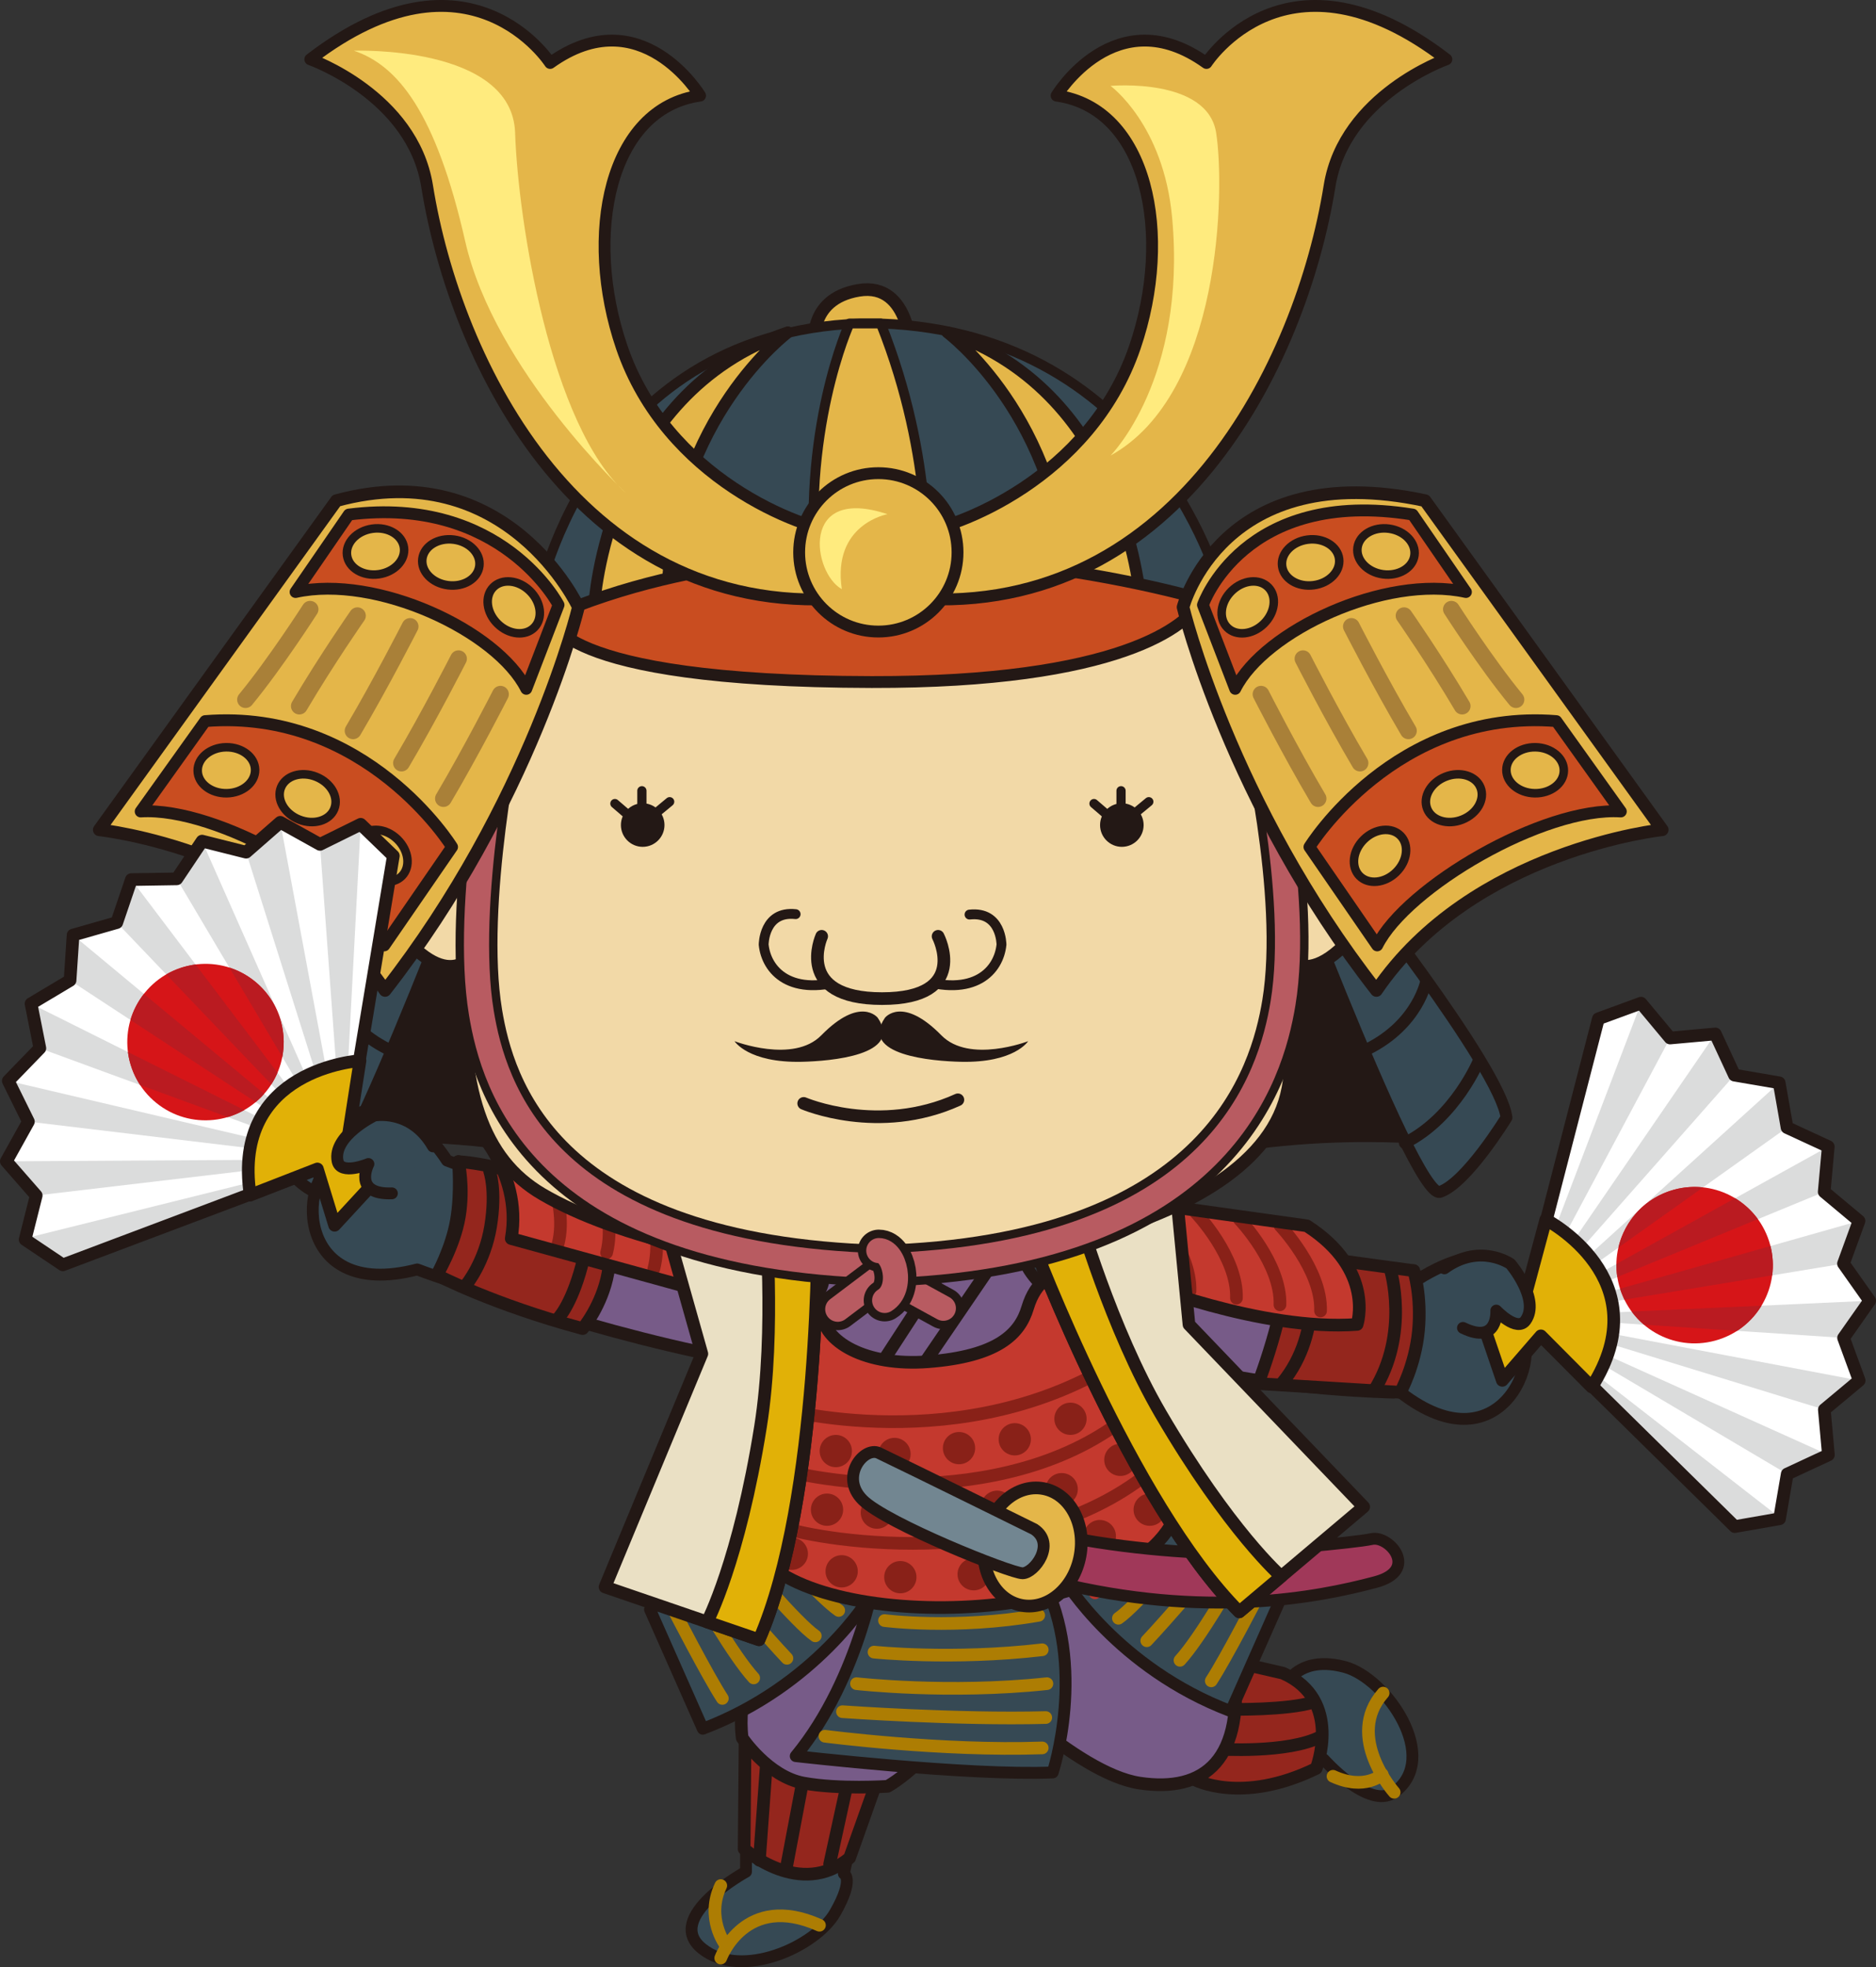 <?xml version="1.0" encoding="UTF-8"?><svg id="_イヤー_2" xmlns="http://www.w3.org/2000/svg" viewBox="0 0 441.84 463.27"><rect x="0" y="0" width="441.84" height="463.27" fill="#333333" stroke="none"/><defs><style>.cls-1{stroke:#892118;}.cls-1,.cls-2,.cls-3,.cls-4,.cls-5,.cls-6,.cls-7,.cls-8,.cls-9,.cls-10,.cls-11,.cls-12,.cls-13,.cls-14,.cls-15,.cls-16,.cls-17,.cls-18,.cls-19,.cls-20,.cls-21,.cls-22,.cls-23,.cls-24,.cls-25{stroke-linecap:round;}.cls-1,.cls-2,.cls-3,.cls-4,.cls-5,.cls-6,.cls-7,.cls-8,.cls-9,.cls-12,.cls-13,.cls-14,.cls-15,.cls-16,.cls-17,.cls-18,.cls-19,.cls-20,.cls-21,.cls-22,.cls-23,.cls-24,.cls-25{stroke-linejoin:round;}.cls-1,.cls-2,.cls-10,.cls-11,.cls-13,.cls-23,.cls-24,.cls-25{fill:none;}.cls-1,.cls-2,.cls-12,.cls-17,.cls-18,.cls-19,.cls-20,.cls-21,.cls-22,.cls-24,.cls-25{stroke-width:2.98px;}.cls-2{stroke:#ad7d03;}.cls-26{fill:#e3e4e4;}.cls-27{fill:#fff;}.cls-28{fill:#ffeb7e;}.cls-29{fill:#ba1b21;}.cls-30,.cls-20{fill:#c4392e;}.cls-31{fill:#dbdcdc;}.cls-32{fill:#d61518;}.cls-33,.cls-6{fill:#231815;}.cls-34{fill:#892118;}.cls-3{stroke-width:2.01px;}.cls-3,.cls-4,.cls-5,.cls-6,.cls-7,.cls-8,.cls-9,.cls-10,.cls-12,.cls-13,.cls-14,.cls-15,.cls-16,.cls-17,.cls-18,.cls-19,.cls-20,.cls-21,.cls-22,.cls-25{stroke:#231815;}.cls-3,.cls-8,.cls-15,.cls-21{fill:#e4b649;}.cls-4{fill:#a03859;}.cls-4,.cls-5,.cls-6,.cls-7,.cls-8,.cls-9{stroke-width:2.79px;}.cls-5{fill:#728691;}.cls-7,.cls-14{fill:#364954;}.cls-9{fill:#c94d20;}.cls-10{stroke-width:9.87px;}.cls-10,.cls-11{stroke-miterlimit:10;}.cls-11{stroke:#b85b61;stroke-width:5.92px;}.cls-12{fill:#775b88;}.cls-13{stroke-width:2.17px;}.cls-14,.cls-15,.cls-16{stroke-width:2.32px;}.cls-16,.cls-22{fill:#f2d9a7;}.cls-17{fill:#e1b107;}.cls-18{fill:#eae0c4;}.cls-19{fill:#94261d;}.cls-23{stroke:#a98038;stroke-width:3.95px;}.cls-24{stroke:#b9352b;}</style></defs><g id="_イヤー_1-2"><g><g><g><path class="cls-7" d="M191.23,375.8s-15.81,19.31-15.53,64.99c0,0-19.61,10.7-10.32,18.12,9.28,7.42,26.74-.45,31.33-8.5,4.59-8.05,2.04-9.16,2.04-9.16,0,0,7.77-41.09,32.13-56.37l-39.64-9.07Z"/><path class="cls-2" d="M169.75,461.12s5.69-15.6,23.25-7.73"/><path class="cls-2" d="M170.85,457.95s-4.73-6.25-1.09-13.9"/></g><g><path class="cls-7" d="M240.27,386.89s16.14,28.91,39.63,31.47c23.49,2.56,31.89-4.02,31.89-4.02,0,0,10.61,12.01,16.57,7.74,11.15-7.98-1.77-26.88-11.64-29.51-9.86-2.63-13.14,3.14-13.14,3.14,0,0-28.77-2.77-39.35-23.12l-23.96,14.3Z"/><path class="cls-2" d="M328.36,422.08s-11.69-13.06-2.6-23.36"/><path class="cls-2" d="M325.54,417.87s-4.04,3.91-11.59,.44"/></g><g><path class="cls-19" d="M281.31,419.08s11.04,6.01,28.69-2.62c0,0,6.36-16.15-7.84-22.43l-16.92-3.91-3.93,28.96Z"/><path class="cls-25" d="M286.82,411.91s16.5,1.11,24.25-2.93"/><path class="cls-25" d="M289.99,402.54s13.1,.25,19.32-1.67"/></g><g><path class="cls-19" d="M175.48,410.1l-.22,25.32s13.17,11.85,24.84,2.12l5.89-16.57s-7.89-17.32-30.5-10.87Z"/><line class="cls-25" x1="199.09" y1="422.12" x2="195.4" y2="438.99"/><line class="cls-25" x1="189.1" y1="419.27" x2="185.21" y2="439.82"/><line class="cls-25" x1="180.63" y1="413.74" x2="178.85" y2="438.09"/></g><path class="cls-12" d="M177.28,284.83s-11.05,19.35-6.91,55.27c4.14,35.92,30.4,46.98,66.32,46.98s58.03-23.49,49.74-45.6c-8.29-22.11-30.4-58.03-30.4-58.03,0,0-55.27-26.25-78.76,1.38Z"/><path class="cls-12" d="M188.5,365.12s-15.98,26.64-13.7,44.14c0,0,6.09,9.13,14.46,10.66,8.37,1.52,19.79,.76,19.79,.76,0,0,12.94-6.85,21.31-26.64,0,0,22.83,23.59,38.05,25.88,15.22,2.28,25.11-5.33,22.07-28.92,0,0-9.72-35.34-18.09-39.15-8.37-3.81-83.89,13.27-83.89,13.27Z"/><g><path class="cls-7" d="M206.67,368.43s-3.85,26.41-19.26,45.13c0,0,40.72,4.68,60.53,3.85,0,0,8.25-25.04-2.48-45.68l-38.8-3.3Z"/><path class="cls-2" d="M208.32,381.64s16.64,2.19,36.32-1.24"/><path class="cls-2" d="M205.85,389.07s18.43,1.93,39.62-.55"/><path class="cls-2" d="M201.72,396.5s21.74,2.48,44.85,0"/><path class="cls-2" d="M198.42,403.1s26.96,1.93,47.88,1.38"/><path class="cls-2" d="M194.29,408.88s27.51,3.58,51.18,2.75"/></g><g><path class="cls-7" d="M250.74,372.12s12.44,20.73,39.15,30.86l12.44-28.09-31.78-20.73-19.81,17.96Z"/><path class="cls-24" d="M273.08,359.91s-10.71,12.09-15.2,15.2"/><path class="cls-2" d="M279.53,364.06s-11.63,13.93-16.12,17.04"/><path class="cls-2" d="M285.98,368.43s-11.52,13.36-15.89,17.96"/><path class="cls-2" d="M290.58,371.88s-7.83,13.82-12.67,19.12"/><path class="cls-2" d="M296.57,375.34s-7.83,15.2-11.29,20.5"/></g><g><path class="cls-7" d="M204.68,376.26s-12.44,20.73-39.15,30.86l-12.44-28.09,31.78-20.73,19.81,17.96Z"/><path class="cls-2" d="M182.34,364.06s10.71,12.09,15.2,15.2"/><path class="cls-2" d="M175.9,368.2s11.63,13.93,16.12,17.04"/><path class="cls-2" d="M169.45,372.57s11.51,13.36,15.89,17.96"/><path class="cls-2" d="M164.84,376.03s7.83,13.82,12.67,19.12"/><path class="cls-2" d="M158.85,379.48s7.83,15.2,11.28,20.5"/></g><g><g><path class="cls-7" d="M252.69,282.48s49.38,18.07,80.87,19.08c0,0,20.21-14.02,25.4,2.03,0,0-10.87,2.44-2.44,7.92,8.43,5.48-2.23,35.45-26.72,16.36,0,0-48.56-1.92-76.5-19.18-27.94-17.27-.61-26.21-.61-26.21Z"/><path class="cls-12" d="M274.18,287.53s39.88,13.5,58.78,11.71c0,0,.99,21.11-4.81,28.62,0,0-35.3-.7-55.1-8.36,0,0-3.72-6.15-4.03-16.45-.3-10.29,5.15-15.52,5.15-15.52Z"/><g><path class="cls-19" d="M302.38,295.07l30.58,4.17s1.9,5.88,1.12,14.15c-.79,8.26-4.27,14.49-4.27,14.49l-33.49-2.04s8.46-22.01,6.06-30.76Z"/><path class="cls-25" d="M327.43,298.87s4.69,15.15-3.9,28.76"/><path class="cls-25" d="M308.16,296.88s4.03,16.45-6.24,28.87"/></g></g><g><path class="cls-30" d="M267.61,301.68s29.41,11.91,52.02,10.22c0,0,4.28-12.86-11.85-23.23l-38.78-5.42-1.4,18.42Z"/><path class="cls-1" d="M301.49,288.65s9.85,10.35,9.53,20.08"/><path class="cls-1" d="M291.93,287.2s9.85,10.34,9.53,20.08"/><path class="cls-1" d="M281.68,285.64s9.85,10.35,9.53,20.08"/><path class="cls-1" d="M270.75,283.98s9.85,10.35,9.53,20.08"/><path class="cls-25" d="M267.61,301.68s29.41,11.91,52.02,10.22c0,0,4.28-12.86-11.85-23.23l-38.78-5.42-1.4,18.42Z"/></g></g><g><g><g><path class="cls-6" d="M337.77,268.25s-42.84-4.84-82.21,11.05l27.64-79.45,26.25,2.07,28.33,66.32Z"/><path class="cls-7" d="M316.35,204.69s37.08,46.75,38.46,58.5c0,0-9.44,15.43-15.66,17.5-6.22,2.07-42.14-94.65-42.14-94.65,0,0,6.22-4.84,19.34,18.65Z"/></g><path class="cls-7" d="M335.93,230.94s-1.84,10.13-13.82,16.12"/><path class="cls-7" d="M348.37,249.6s-5.53,13.59-17.5,19.57"/></g><g><g><path class="cls-6" d="M75.72,268.25s42.83-4.84,82.21,11.05l-27.64-79.45-26.25,2.07-28.33,66.32Z"/><path class="cls-7" d="M97.14,204.69s-37.08,46.75-38.46,58.5c0,0,9.44,15.43,15.66,17.5,6.22,2.07,42.14-94.65,42.14-94.65,0,0-6.22-4.84-19.34,18.65Z"/></g><path class="cls-7" d="M77.56,230.94s1.84,10.13,13.82,16.12"/><path class="cls-7" d="M65.12,249.6s5.53,13.59,17.5,19.57"/></g></g><path class="cls-7" d="M187.07,287.93s-52.49-3.04-81.79-14.62c0,0-12.98-20.9-24.11-8.23,0,0,9.01,6.56-.91,8.24-9.92,1.68-12.05,33.42,18.01,25.63,0,0,45.32,17.53,77.82,12.79,32.5-4.74,10.98-23.81,10.98-23.81Z"/><path class="cls-12" d="M167.81,285.07s-41.71-6.66-59.85-11.52c0,0,.69,7.14-.46,13.82-1.15,6.68-4.61,12.9-4.61,12.9,0,0,39.66,14.82,74.8,20.6l-9.89-35.79Z"/><line class="cls-25" x1="225.03" y1="294.34" x2="205.24" y2="324.78"/><line class="cls-25" x1="236.44" y1="293.58" x2="213.61" y2="327.06"/><g><path class="cls-19" d="M107.96,273.55s1.38,5.99,.23,12.9c-1.15,6.91-5.3,13.82-5.3,13.82,0,0,13.13,6.91,34.35,12.61,0,0,4.57-5.47,5.95-13.07,1.38-7.6-.03-16.56-.03-16.56,0,0-22.43-8.89-35.21-9.69Z"/><path class="cls-25" d="M115.33,275.85s1.61,4.38,.23,12.9c-1.38,8.52-5.76,13.82-5.76,13.82"/><path class="cls-25" d="M136.06,282.07s3.45,6.68,.92,16.12c-2.53,9.44-5.67,12.43-5.67,12.43"/></g><g><path class="cls-30" d="M167.4,282.96s-31.26-17.67-56.89-19.08c0,0,11.82,12.29,9.9,27.8l42.73,11.75,4.26-20.47Z"/><path class="cls-1" d="M149.91,275.01s6.89,13.14,4.08,23.81"/><path class="cls-1" d="M137.44,270.45s8.24,13.91,5.43,24.57"/><path class="cls-1" d="M126,268.43s8.24,13.9,5.43,24.56"/><path class="cls-25" d="M167.4,282.96s-31.26-17.67-56.89-19.08c0,0,12.76,11.7,9.9,27.8l42.73,11.75,4.26-20.47Z"/></g><g><g><path class="cls-20" d="M193.5,308.83c.26,7.21,10.44,12.98,25.11,11.85,16.44-1.26,21.59-6.57,23.42-12.7,3.78-12.66,16.55-9.53,20.59-1.27,7.25,14.84,18.81,33.98,15.15,47.69-7.7,28.9-84.76,30.82-99.17,11.47,0,0-.4-44.07,.62-55.07,1.02-11,14-9.87,14.28-1.97Z"/><path class="cls-1" d="M183.03,331.58s43.76,12.44,81.06-11.51"/><path class="cls-1" d="M183.5,345.86c9.67,3.23,55.73,10.59,83.83-13.82"/><path class="cls-1" d="M184.19,359.68c9.67,3.23,59.65,11.51,89.12-15.2"/></g><g><path class="cls-34" d="M200.65,341.72c0,2.1-1.7,3.8-3.8,3.8s-3.8-1.7-3.8-3.8,1.7-3.8,3.8-3.8,3.8,1.7,3.8,3.8Z"/><path class="cls-34" d="M198.58,355.53c0,2.1-1.7,3.8-3.8,3.8s-3.8-1.7-3.8-3.8,1.7-3.8,3.8-3.8,3.8,1.7,3.8,3.8Z"/><path class="cls-34" d="M210.32,356.22c0,2.1-1.7,3.8-3.8,3.8s-3.8-1.7-3.8-3.8,1.7-3.8,3.8-3.8,3.8,1.7,3.8,3.8Z"/><path class="cls-34" d="M223.45,356.22c0,2.1-1.7,3.8-3.8,3.8s-3.8-1.7-3.8-3.8,1.7-3.8,3.8-3.8,3.8,1.7,3.8,3.8Z"/><path class="cls-34" d="M238.65,354.84c0,2.1-1.7,3.8-3.8,3.8s-3.8-1.7-3.8-3.8,1.7-3.8,3.8-3.8,3.8,1.7,3.8,3.8Z"/><path class="cls-34" d="M253.85,350.7c0,2.1-1.7,3.8-3.8,3.8s-3.8-1.7-3.8-3.8,1.7-3.8,3.8-3.8,3.8,1.7,3.8,3.8Z"/><path class="cls-34" d="M267.67,343.79c0,2.1-1.7,3.8-3.8,3.8s-3.8-1.7-3.8-3.8,1.7-3.8,3.8-3.8,3.8,1.7,3.8,3.8Z"/><path class="cls-34" d="M262.83,361.75c0,2.1-1.7,3.8-3.8,3.8s-3.8-1.7-3.8-3.8,1.7-3.8,3.8-3.8,3.8,1.7,3.8,3.8Z"/><path class="cls-34" d="M274.58,355.53c0,2.1-1.7,3.8-3.8,3.8s-3.8-1.7-3.8-3.8,1.7-3.8,3.8-3.8,3.8,1.7,3.8,3.8Z"/><path class="cls-34" d="M249.71,367.97c0,2.1-1.7,3.8-3.8,3.8s-3.8-1.7-3.8-3.8,1.7-3.8,3.8-3.8,3.8,1.7,3.8,3.8Z"/><path class="cls-34" d="M233.12,370.73c0,2.1-1.7,3.8-3.8,3.8s-3.8-1.7-3.8-3.8,1.7-3.8,3.8-3.8,3.8,1.7,3.8,3.8Z"/><path class="cls-34" d="M215.85,371.42c0,2.1-1.7,3.8-3.8,3.8s-3.8-1.7-3.8-3.8,1.7-3.8,3.8-3.8,3.8,1.7,3.8,3.8Z"/><path class="cls-34" d="M202.03,370.04c0,2.1-1.7,3.8-3.8,3.8s-3.8-1.7-3.8-3.8,1.7-3.8,3.8-3.8,3.8,1.7,3.8,3.8Z"/><path class="cls-34" d="M190.29,365.9c0,2.1-1.7,3.8-3.8,3.8s-3.8-1.7-3.8-3.8,1.7-3.8,3.8-3.8,3.8,1.7,3.8,3.8Z"/><path class="cls-34" d="M214.47,342.41c0,2.1-1.7,3.8-3.8,3.8s-3.8-1.7-3.8-3.8,1.7-3.8,3.8-3.8,3.8,1.7,3.8,3.8Z"/><path class="cls-34" d="M229.67,341.03c0,2.1-1.7,3.8-3.8,3.8s-3.8-1.7-3.8-3.8,1.7-3.8,3.8-3.8,3.8,1.7,3.8,3.8Z"/><path class="cls-34" d="M242.8,338.95c0,2.1-1.7,3.8-3.8,3.8s-3.8-1.7-3.8-3.8,1.7-3.8,3.8-3.8,3.8,1.7,3.8,3.8Z"/><path class="cls-34" d="M255.92,334.12c0,2.1-1.7,3.8-3.8,3.8s-3.8-1.7-3.8-3.8,1.7-3.8,3.8-3.8,3.8,1.7,3.8,3.8Z"/></g></g><g><path class="cls-4" d="M248.44,372.57c35.47,8.75,61.72,3.69,75.54,0,10.38-2.77,3.23-11.05-.92-10.13-4.14,.92-26.25,2.76-32.7,3.22-8.75,.46-29.94-1.38-42.84-4.6l.46,9.67"/><path class="cls-21" d="M254.39,366.35c-1.38,7.6-7.52,12.85-13.71,11.73-6.19-1.12-10.1-8.2-8.72-15.8,1.38-7.6,7.52-12.85,13.72-11.73,6.19,1.12,10.1,8.2,8.71,15.8Z"/><path class="cls-5" d="M243.6,360.14s-27.98-13.82-36.62-17.96c-3.43-1.64-9.33,5.53-3.8,11.05,5.53,5.53,34.89,17.27,37.65,17.27s7.95-6.91,2.76-10.36Z"/></g><g><g><path class="cls-18" d="M192.59,287.93s.68,65.07-13.82,98.23l-36.27-12.43,22.8-54.92-11.4-40.41,38.69,9.54Z"/><path class="cls-17" d="M192.59,287.93s.68,65.07-13.82,98.23l-12.23-4.19s7.51-14.22,12.58-46c3.66-22.96,1.02-51.11,1.02-51.11l12.46,3.07Z"/></g><g><path class="cls-18" d="M243.4,293.04s22.94,60.9,48.48,86.55l29.3-24.73-41.15-42.93-4.02-41.8-32.61,22.91Z"/><path class="cls-17" d="M243.4,293.04s22.94,60.9,48.48,86.55l9.88-8.34s-12.15-10.54-28.39-38.32c-11.73-20.08-19.46-47.26-19.46-47.26l-10.5,7.38Z"/></g></g><g><polygon class="cls-26" points="376.45 239.92 386.49 236.24 393.34 244.45 404 243.49 408.5 253.19 419.04 255 420.89 265.54 430.6 270.03 429.64 280.68 437.84 287.53 434.18 297.58 440.35 306.32 434.2 315.07 437.88 325.11 429.67 331.96 430.63 342.62 420.93 347.13 419.12 357.67 408.58 359.51 358.33 310.06 376.45 239.92"/><polygon class="cls-27" points="376.45 239.92 386.49 236.24 393.34 244.45 404 243.49 408.5 253.19 419.04 255 420.89 265.54 430.6 270.03 429.64 280.68 437.84 287.53 434.18 297.58 440.35 306.32 434.2 315.07 437.88 325.11 429.67 331.96 430.63 342.62 420.93 347.13 419.12 357.67 408.58 359.51 358.33 310.06 376.45 239.92"/><g><polygon class="cls-31" points="419.12 357.67 408.58 359.51 358.33 310.06 419.17 357.37 419.12 357.67"/><polygon class="cls-31" points="420.93 347.13 358.33 310.06 430.63 342.62 420.93 347.13"/><polygon class="cls-31" points="358.33 310.06 386.49 236.24 393.34 244.45 358.33 310.06"/><polygon class="cls-31" points="408.5 253.19 358.33 310.06 404 243.49 408.5 253.19"/><polygon class="cls-31" points="420.89 265.54 358.33 310.06 419.04 255 420.89 265.54"/><polygon class="cls-31" points="429.64 280.68 358.33 310.06 430.6 270.03 429.64 280.68"/><polygon class="cls-31" points="434.18 297.58 358.33 310.06 437.84 287.53 434.18 297.58"/><polygon class="cls-31" points="434.2 315.07 358.33 310.06 440.35 306.32 434.2 315.07"/><polygon class="cls-31" points="429.67 331.96 358.33 310.06 437.88 325.11 429.67 331.96"/></g><path class="cls-32" d="M394.34,280.15c-9.83,2.64-15.65,12.75-13.01,22.57,2.64,9.83,12.75,15.65,22.57,13.01,9.83-2.64,15.65-12.75,13.01-22.57-2.64-9.83-12.75-15.65-22.57-13.01Z"/><path class="cls-29" d="M394.34,280.15c2.27-.61,4.55-.76,6.76-.52l-19.93,14.18c1.48-6.42,6.37-11.83,13.17-13.66Z"/><path class="cls-29" d="M380.92,300.75c-.16-1.03-.23-2.06-.22-3.09l27.95-15.49c2.08,1.26,3.92,2.93,5.37,4.93l-33.11,13.64Z"/><path class="cls-29" d="M381.56,303.48l35.43-10.04c.58,2.32,.7,4.66,.41,6.9l-34.8,5.73c-.4-.83-.75-1.69-1.03-2.59Z"/><path class="cls-29" d="M387.18,311.96c-1.07-.91-2.04-1.94-2.88-3.09l30.58-1.39c-1.43,2.36-3.38,4.4-5.75,5.93l-21.95-1.45Z"/><polygon class="cls-25" points="376.45 239.92 386.49 236.24 393.34 244.45 404 243.49 408.5 253.19 419.04 255 420.89 265.54 430.6 270.03 429.64 280.68 437.84 287.53 434.18 297.58 440.35 306.32 434.2 315.07 437.88 325.11 429.67 331.96 430.63 342.62 420.93 347.13 419.12 357.67 408.58 359.51 358.33 310.06 376.45 239.92"/><path class="cls-17" d="M374.89,326.64c16.23-25.49-10.82-39.42-10.82-39.42l-4.81,17.91-12.89-1.99,7.46,21.93,9.08-10.48,11.98,12.05Z"/></g><path class="cls-7" d="M344.56,312.72c8.39,4.09,7.85-4.08,7.85-4.08,0,0,4.88,5.18,6.91,2.31,3.5-4.96-3.56-13.29-3.56-13.29,0,0-7.19-5.08-15.57,1.03"/><path class="cls-22" d="M315.26,172.53c-7.9-6.31-14.89,.15-19,5.83-7.12-27.4-20.87-52.91-47.38-64.04-39.39-16.55-53.89-10.36-75.65-5.18-15.23,3.63-42.92,22.69-55.96,69.3-4.1-5.7-11.12-12.24-19.05-5.9-12.57,10.05-14.86,36.85-1.14,50.25,5.59,5.46,9.66,5.54,12.52,3.73-1.86,30.32,4.31,46.57,18.04,54.65,17.62,10.36,49.74,17.62,75.65,17.62s100.52-9.33,100.52-47.67c0-7.22-.11-15.8-.63-25.11,2.88,2.31,7.16,2.73,13.24-3.21,13.71-13.4,11.43-40.2-1.14-50.25Z"/><path class="cls-33" d="M206.72,239.68s-4.07-5.26-13.29,4.14c-6.58,6.71-20.43,1.38-20.43,1.38,0,0,3.19,5.14,15.86,4.85,6.63-.15,23.94-1.53,17.86-10.37Z"/><path class="cls-33" d="M208.43,239.68s4.07-5.26,13.29,4.14c6.58,6.71,20.43,1.38,20.43,1.38,0,0-3.19,5.14-15.86,4.85-6.63-.15-23.94-1.53-17.86-10.37Z"/><g><path class="cls-21" d="M191.89,81.84s-2.07-11.4,10.36-13.47c12.44-2.07,12.44,15.54,12.44,15.54l-22.8-2.07Z"/><path class="cls-14" d="M287.82,139.75s-15.1-61.26-80.38-63.56h-4.84c-65.28,2.3-76.45,67.02-76.45,67.02,0,0,89.12,12.44,161.67-3.45Z"/><path class="cls-15" d="M200.08,76.18s-11.75,25.56-7.6,61.49l25.56-2.07s2.28-27.18-10.6-59.42h-7.36Z"/><path class="cls-8" d="M185.57,78.26s-26.94,20.04-28.33,60.8l-17.27,3.45s2.76-49.74,45.6-64.25Z"/><path class="cls-8" d="M223.11,78.26s26.94,20.04,28.33,60.8l17.27,3.45s-2.76-49.74-45.6-64.25Z"/></g><path class="cls-9" d="M129.61,145.28s0,15.2,75.72,15.34c58.06,.11,74.64-13.15,77.65-19.49,0,0-84.98-25.56-153.38,4.14Z"/><g><g><path class="cls-8" d="M198.06,125.44c-9.34-.92-41.05-12.71-51.63-43.7-9.03-26.46-2.99-56.24,18.45-59.22,0,0-13.91-23.03-35.31-7.69,0,0-18.99-29.65-56.49-.86,0,0,24.08,8.48,27.51,29.86,6.63,41.3,36.31,103.49,100.8,96.85"/><path class="cls-8" d="M215.67,125.44c9.34-.92,41.05-12.71,51.63-43.7,9.03-26.46,2.99-56.24-18.45-59.22,0,0,13.91-23.03,35.3-7.69,0,0,18.99-29.65,56.5-.86,0,0-24.08,8.48-27.51,29.86-6.63,41.3-36.31,103.49-100.8,96.85"/></g><path class="cls-8" d="M225.52,130.08c0,10.3-8.35,18.65-18.65,18.65s-18.65-8.35-18.65-18.65,8.35-18.65,18.65-18.65,18.65,8.35,18.65,18.65Z"/></g><path class="cls-28" d="M83.32,11.94s37.31-1.38,38,19.34c.69,20.73,8.29,69.09,26.25,84.98,0,0-31.09-29.02-38-59.42s-15.89-41.45-26.25-44.91Z"/><path class="cls-28" d="M261.56,20.23s22.8-2.07,24.87,11.05c2.07,13.13,1.38,61.49-24.87,76,0,0,17.96-17.96,14.51-55.96-2-22.03-14.51-31.09-14.51-31.09Z"/><g><path class="cls-10" d="M118.21,170.15s-9.11,42.48-4.84,68.37c2.85,17.27,14.11,55.99,90.34,59.44l18.47,10.13"/><path class="cls-11" d="M118.21,170.15s-9.11,42.48-4.84,68.37c2.85,17.27,14.11,55.99,90.34,59.44l18.47,10.13"/></g><g><path class="cls-10" d="M296.55,170.15s9.9,40.23,5.63,66.12c-2.85,17.27-14.89,58.24-91.13,61.69l-13.74,10.36"/><path class="cls-11" d="M296.55,170.15s9.9,40.23,5.63,66.12c-2.85,17.27-14.89,58.24-91.13,61.69l-13.74,10.36"/></g><g><path class="cls-10" d="M206.98,294.51c3.8,0,5.87,8.98,1.38,11.74"/><path class="cls-11" d="M206.98,294.51c3.8,0,5.87,8.98,1.38,11.74"/></g><g><path class="cls-21" d="M90.69,233.25c34.54-44.22,45.54-90.27,45.54-90.27,0,0-16.64-36.05-57-25.08L23.38,195.42s44.74,4.67,67.31,37.83Z"/><path class="cls-9" d="M123.95,162.22l7.6-19.76s-13.34-25.86-49.4-21.28l-12.54,18.24c19-4.18,47.5,9.12,54.34,22.8Z"/><path class="cls-9" d="M90.51,222.64l15.96-23.18s-20.14-32.68-58.14-29.64l-15.2,21.28c18.24-1.14,50.54,17.86,57.38,31.54Z"/><path class="cls-3" d="M60.08,181.28c.05,2.99-2.94,5.47-6.67,5.53-3.74,.06-6.81-2.31-6.85-5.3-.05-2.99,2.94-5.47,6.67-5.53,3.74-.06,6.81,2.31,6.85,5.3Z"/><path class="cls-3" d="M78.73,190.49c-1.11,2.78-4.83,3.9-8.29,2.51-3.47-1.39-5.38-4.77-4.26-7.55,1.11-2.78,4.83-3.9,8.29-2.51,3.47,1.39,5.38,4.77,4.26,7.54Z"/><path class="cls-3" d="M94.68,206.27c-2.09,2.14-5.95,1.76-8.62-.85-2.68-2.61-3.15-6.46-1.06-8.6,2.09-2.14,5.95-1.76,8.62,.85,2.67,2.61,3.15,6.46,1.06,8.6Z"/><path class="cls-3" d="M125.84,147.76c-2.09,2.14-5.95,1.76-8.62-.85-2.68-2.61-3.15-6.46-1.06-8.6,2.09-2.14,5.95-1.76,8.62,.85,2.67,2.61,3.15,6.46,1.06,8.6Z"/><path class="cls-3" d="M112.9,133.31c-.38,2.97-3.69,4.99-7.4,4.51-3.71-.48-6.4-3.27-6.02-6.23,.38-2.97,3.69-4.99,7.4-4.51,3.7,.48,6.4,3.27,6.02,6.23Z"/><path class="cls-3" d="M95.14,128.94c.41,2.96-2.25,5.78-5.95,6.3-3.7,.51-7.04-1.47-7.45-4.43-.41-2.96,2.25-5.78,5.95-6.3,3.7-.52,7.03,1.47,7.45,4.43Z"/><path class="cls-23" d="M117.87,163.49s-6.84,13.43-13.43,24.57"/><path class="cls-23" d="M107.99,155.13s-6.84,13.43-13.43,24.57"/><path class="cls-23" d="M96.59,147.53s-6.84,13.42-13.43,24.57"/><path class="cls-23" d="M84.18,145s-7.09,10.13-13.68,21.28"/><path class="cls-23" d="M73.03,143.48s-8.11,12.67-15.2,21.28"/></g><g><path class="cls-21" d="M324.18,233.25c-34.54-44.22-45.54-90.27-45.54-90.27,0,0,9.12-35.34,57-25.08l55.85,77.51s-44.74,4.67-67.31,37.83Z"/><path class="cls-9" d="M290.92,162.22l-7.6-19.76s9.5-27.74,49.4-21.28l12.54,18.24c-19-4.18-47.5,9.12-54.34,22.8Z"/><path class="cls-9" d="M324.36,222.64l-15.96-23.18s20.14-32.68,58.14-29.64l15.2,21.28c-18.24-1.14-50.54,17.86-57.38,31.54Z"/><path class="cls-3" d="M354.79,181.28c-.05,2.99,2.94,5.47,6.68,5.53,3.74,.06,6.81-2.31,6.85-5.3,.05-2.99-2.94-5.47-6.68-5.53-3.74-.06-6.81,2.31-6.85,5.3Z"/><path class="cls-3" d="M336.14,190.49c1.11,2.78,4.83,3.9,8.29,2.51,3.47-1.39,5.38-4.77,4.26-7.55-1.11-2.78-4.83-3.9-8.29-2.51-3.47,1.39-5.38,4.77-4.26,7.54Z"/><path class="cls-3" d="M320.19,206.27c2.09,2.14,5.95,1.76,8.62-.85,2.67-2.61,3.15-6.46,1.06-8.6-2.09-2.14-5.95-1.76-8.62,.85-2.67,2.61-3.15,6.46-1.06,8.6Z"/><path class="cls-3" d="M289.03,147.76c2.09,2.14,5.95,1.76,8.62-.85,2.67-2.61,3.15-6.46,1.06-8.6-2.09-2.14-5.95-1.76-8.62,.85-2.68,2.61-3.15,6.46-1.06,8.6Z"/><path class="cls-3" d="M301.97,133.31c.38,2.97,3.7,4.99,7.4,4.51,3.71-.48,6.4-3.27,6.02-6.23-.38-2.97-3.7-4.99-7.4-4.51-3.71,.48-6.4,3.27-6.02,6.23Z"/><path class="cls-3" d="M319.73,128.94c-.41,2.96,2.25,5.78,5.95,6.3,3.7,.51,7.04-1.47,7.45-4.43,.41-2.96-2.25-5.78-5.95-6.3-3.7-.52-7.04,1.47-7.45,4.43Z"/><path class="cls-23" d="M297,163.49s6.84,13.43,13.43,24.57"/><path class="cls-23" d="M306.88,155.13s6.84,13.43,13.43,24.57"/><path class="cls-23" d="M318.28,147.53s6.84,13.42,13.43,24.57"/><path class="cls-23" d="M330.69,145s7.09,10.13,13.68,21.28"/><path class="cls-23" d="M341.84,143.48s8.11,12.67,15.2,21.28"/></g><path class="cls-25" d="M189.29,259.85s17.68,7.61,36.31-.85"/><g><path class="cls-16" d="M187.39,215.28c-7.53-.83-7.53,7.18-7.53,7.18,.61,6.03,6.26,12.63,20.09,8.02h15.83c13.83,4.61,19.48-1.99,20.09-8.02,0,0,0-7.91-7.53-7.08"/><path class="cls-22" d="M193.52,220.5s-6.63,14.67,14.22,14.67,13.2-14.67,13.2-14.67"/></g><g><g><path class="cls-33" d="M156.5,194.3c0,2.83-2.3,5.13-5.13,5.13s-5.13-2.3-5.13-5.13,2.29-5.13,5.13-5.13,5.13,2.3,5.13,5.13Z"/><line class="cls-13" x1="151.18" y1="191.39" x2="151.18" y2="186.22"/><line class="cls-13" x1="153.74" y1="192.1" x2="157.72" y2="188.8"/><line class="cls-13" x1="148.74" y1="192.61" x2="144.82" y2="189.24"/></g><g><path class="cls-33" d="M269.35,194.3c0,2.83-2.3,5.13-5.13,5.13s-5.13-2.3-5.13-5.13,2.3-5.13,5.13-5.13,5.13,2.3,5.13,5.13Z"/><line class="cls-13" x1="264.03" y1="191.39" x2="264.03" y2="186.22"/><line class="cls-13" x1="266.58" y1="192.1" x2="270.57" y2="188.8"/><line class="cls-13" x1="261.58" y1="192.61" x2="257.66" y2="189.24"/></g></g><g><polygon class="cls-26" points="92.64 201.55 84.95 194.12 75.36 198.85 66.01 193.65 57.96 200.69 47.59 198.08 41.63 206.97 30.94 207.14 27.5 217.27 17.21 220.21 16.5 230.88 7.31 236.37 9.39 246.86 1.95 254.54 6.69 264.14 1.49 273.49 8.53 281.54 5.92 291.91 14.8 297.87 80.78 273.02 92.64 201.55"/><polygon class="cls-27" points="92.64 201.55 84.95 194.12 75.36 198.85 66.01 193.65 57.96 200.69 47.59 198.08 41.63 206.97 30.94 207.14 27.5 217.27 17.21 220.21 16.5 230.88 7.31 236.37 9.39 246.86 1.95 254.54 6.69 264.14 1.49 273.49 8.53 281.54 5.92 291.91 14.8 297.87 80.78 273.02 92.64 201.55"/><g><polygon class="cls-31" points="5.92 291.91 14.8 297.87 80.78 273.02 5.99 291.62 5.92 291.91"/><polygon class="cls-31" points="8.53 281.54 80.78 273.02 1.49 273.49 8.53 281.54"/><polygon class="cls-31" points="80.78 273.02 84.95 194.12 75.36 198.85 80.78 273.02"/><polygon class="cls-31" points="57.96 200.69 80.78 273.02 66.01 193.65 57.96 200.69"/><polygon class="cls-31" points="41.63 206.97 80.78 273.02 47.59 198.08 41.63 206.97"/><polygon class="cls-31" points="27.5 217.27 80.78 273.02 30.94 207.14 27.5 217.27"/><polygon class="cls-31" points="16.5 230.88 80.78 273.02 17.21 220.21 16.5 230.88"/><polygon class="cls-31" points="9.39 246.86 80.78 273.02 7.31 236.37 9.39 246.86"/><polygon class="cls-31" points="6.69 264.14 80.78 273.02 1.95 254.54 6.69 264.14"/></g><path class="cls-32" d="M59.98,231.08c7.91,6.4,9.14,18,2.75,25.91-6.4,7.91-18,9.15-25.91,2.75-7.91-6.4-9.14-18-2.75-25.91,6.4-7.91,18-9.15,25.91-2.75Z"/><path class="cls-29" d="M59.98,231.08c-1.83-1.48-3.85-2.54-5.96-3.22l12.47,21.04c1.24-6.47-1.03-13.39-6.51-17.83Z"/><path class="cls-29" d="M63.9,255.36c.57-.88,1.05-1.8,1.45-2.74l-19.28-25.48c-2.41,.31-4.77,1.09-6.91,2.33l24.74,25.89Z"/><path class="cls-29" d="M62.22,257.59l-28.32-23.53c-1.48,1.89-2.53,3.97-3.17,6.14l29.5,19.34c.7-.59,1.37-1.24,1.99-1.95Z"/><path class="cls-29" d="M53.64,263.07c1.35-.4,2.65-.95,3.89-1.66l-27.4-13.67c.35,2.73,1.31,5.4,2.85,7.76l20.66,7.57Z"/><polygon class="cls-25" points="92.64 201.55 84.95 194.12 75.36 198.85 66.01 193.65 57.96 200.69 47.59 198.08 41.63 206.97 30.94 207.14 27.5 217.27 17.21 220.21 16.5 230.88 7.31 236.37 9.39 246.86 1.95 254.54 6.69 264.14 1.49 273.49 8.53 281.54 5.92 291.91 14.8 297.87 80.78 273.02 92.64 201.55"/><path class="cls-17" d="M58.93,281.46c-4.51-29.88,25.86-31.66,25.86-31.66l-2.86,18.32,12.59,3.41-15.71,17.02-4.06-13.26-15.83,6.16Z"/></g><path class="cls-7" d="M92.3,281.03c-9.33,.35-5.53-6.91-5.53-6.91,0,0-6.56,2.76-7.26-.69-1.19-5.95,8.64-10.71,8.64-10.71,0,0,8.64-1.73,13.82,7.25"/></g><path class="cls-28" d="M209.02,121.09s-13.05,2.3-10.75,17.66c-6.91-3.84-9.98-24.56,10.75-17.66Z"/></g></g></svg>